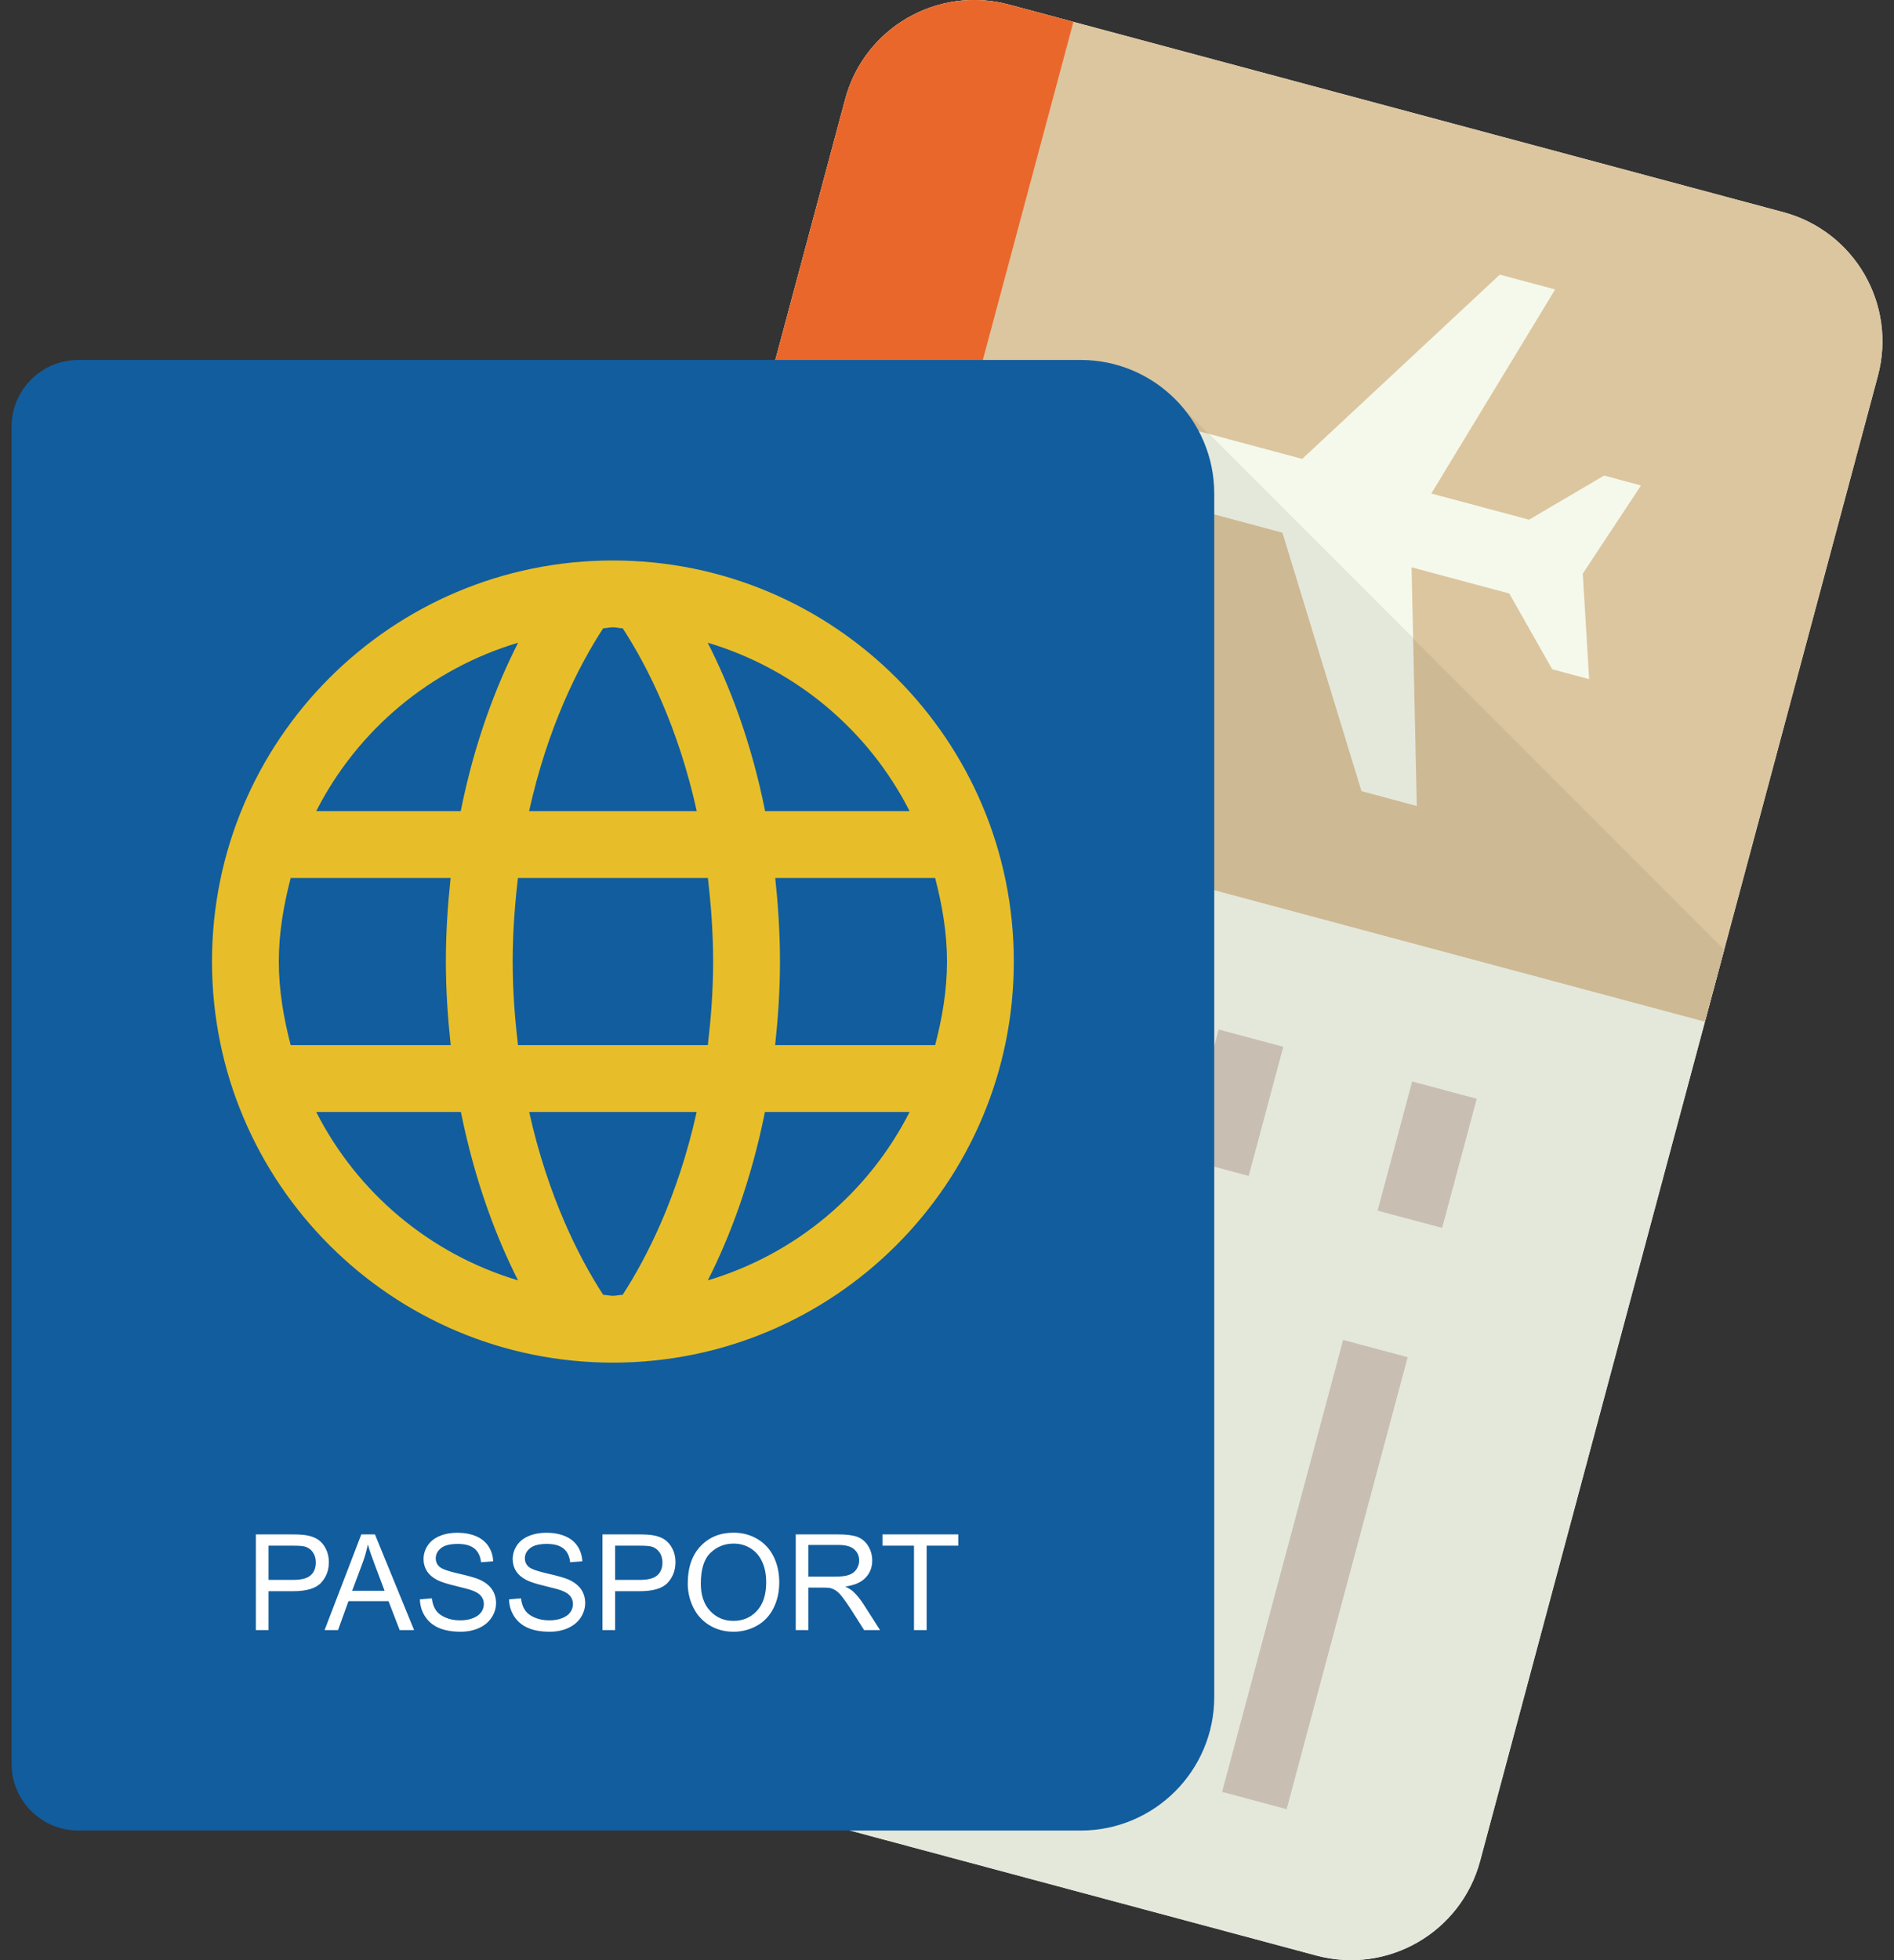 <svg width="58" height="60" viewBox="0 0 58 60" fill="none" xmlns="http://www.w3.org/2000/svg">
<rect x="0" y="0" width="58" height="60" fill="#333333" stroke="none"/>
<path d="M54.612 6.495C56.795 7.08 58.091 9.324 57.506 11.508L45.325 56.966C44.74 59.149 42.496 60.445 40.313 59.859L16.596 53.504C14.413 52.919 13.117 50.675 13.702 48.492L25.883 3.034C26.467 0.851 28.711 -0.445 30.895 0.14L54.612 6.495Z" fill="#F5F9EC"/>
<path d="M36.256 12.526H23.339L13.702 48.492C13.117 50.675 14.413 52.919 16.596 53.504L40.313 59.859C42.496 60.444 44.74 59.149 45.325 56.966L52.8 29.07L36.256 12.526Z" fill="#E4E8DB"/>
<path d="M54.612 6.495C56.795 7.08 58.091 9.324 57.506 11.508L52.21 31.272L20.587 22.799L25.883 3.034C26.468 0.851 28.712 -0.445 30.895 0.141L54.612 6.495Z" fill="#DCC69F"/>
<path d="M31.245 38.363L27.538 52.197L25.562 51.668L29.269 37.833L31.245 38.363Z" fill="#C8BEB2"/>
<path d="M33.364 30.459L32.305 34.412L30.329 33.883L31.388 29.93L33.364 30.459Z" fill="#C8BEB2"/>
<path d="M39.298 32.042L38.239 35.995L36.262 35.465L37.321 31.513L39.298 32.042Z" fill="#C8BEB2"/>
<path d="M45.222 33.633L44.163 37.586L42.186 37.057L43.245 33.104L45.222 33.633Z" fill="#C8BEB2"/>
<path d="M37.17 39.953L33.463 53.788L31.487 53.258L35.194 39.423L37.17 39.953Z" fill="#C8BEB2"/>
<path d="M43.107 41.544L39.401 55.379L37.424 54.849L41.131 41.015L43.107 41.544Z" fill="#C8BEB2"/>
<path d="M47.623 8.86L45.929 8.406L39.878 14.047L36.208 13.064C35.078 12.761 33.798 13.023 33.646 13.588C33.495 14.152 34.473 15.02 35.602 15.322L39.273 16.306L41.692 24.217L43.386 24.671L43.226 17.365L46.219 18.167L47.534 20.486L48.664 20.789L48.469 17.559L50.252 14.86L49.123 14.557L46.824 15.908L43.831 15.106L47.623 8.86Z" fill="#F5F9EC"/>
<path d="M20.587 22.799L52.21 31.272L52.8 29.07L36.256 12.526H23.339L20.587 22.799Z" fill="#CDB994"/>
<path d="M36.208 13.064C35.078 12.761 33.797 13.023 33.646 13.588C33.495 14.152 34.473 15.02 35.603 15.322C35.908 15.405 37.687 15.881 39.272 16.306L41.692 24.217L43.386 24.671L43.274 19.544L37.008 13.278L36.208 13.064Z" fill="#E4E8DB"/>
<path d="M32.871 0.67L18.572 54.034L16.596 53.505C14.413 52.919 13.117 50.675 13.702 48.492L25.883 3.034C26.468 0.851 28.712 -0.445 30.895 0.14L32.871 0.67Z" fill="#EA672C"/>
<path d="M37.184 51.941C37.184 54.201 35.352 56.033 33.092 56.033H2.4C1.27 56.033 0.354 55.117 0.354 53.987V13.064C0.354 11.934 1.27 11.018 2.4 11.018H33.092C35.352 11.018 37.184 12.85 37.184 15.11V51.941Z" fill="#125D9D"/>
<path d="M18.769 17.156C11.989 17.156 6.492 22.653 6.492 29.433C6.492 36.213 11.989 41.71 18.769 41.71C25.549 41.71 31.046 36.213 31.046 29.433C31.046 22.653 25.55 17.156 18.769 17.156ZM27.855 24.829H23.43C23.007 22.709 22.346 20.995 21.672 19.673C24.375 20.48 26.595 22.354 27.855 24.829ZM21.838 29.433C21.838 30.346 21.77 31.185 21.676 31.991H15.863C15.768 31.185 15.7 30.346 15.7 29.433C15.7 28.519 15.767 27.68 15.861 26.875H21.678C21.771 27.68 21.838 28.519 21.838 29.433ZM16.202 24.829C16.77 22.265 17.707 20.402 18.471 19.232C18.572 19.229 18.667 19.202 18.769 19.202C18.872 19.202 18.967 19.23 19.07 19.233C19.838 20.411 20.771 22.274 21.337 24.829H16.202ZM15.867 19.673C15.194 20.992 14.533 22.708 14.109 24.829H9.683C10.311 23.596 11.183 22.502 12.245 21.616C13.309 20.73 14.54 20.069 15.867 19.673ZM8.902 26.875H13.799C13.713 27.686 13.654 28.528 13.654 29.433C13.654 30.338 13.715 31.18 13.802 31.991H8.901C8.688 31.168 8.538 30.321 8.538 29.433C8.538 28.545 8.688 27.698 8.902 26.875ZM9.683 34.037H14.114C14.542 36.162 15.204 37.891 15.864 39.192C13.162 38.385 10.943 36.511 9.683 34.037ZM18.471 39.634C17.738 38.506 16.783 36.638 16.205 34.037H21.334C20.756 36.636 19.802 38.503 19.067 39.634C18.966 39.637 18.871 39.664 18.769 39.664C18.668 39.664 18.573 39.637 18.471 39.634ZM21.676 39.192C22.337 37.889 22.998 36.162 23.425 34.037H27.855C26.595 36.511 24.377 38.385 21.676 39.192ZM28.637 31.991H23.737C23.824 31.18 23.885 30.338 23.885 29.433C23.885 28.528 23.826 27.686 23.74 26.875H28.637C28.851 27.698 29 28.545 29 29.433C29 30.321 28.851 31.169 28.637 31.991Z" fill="#E7BE29"/>
<path d="M7.835 49.897V46.968H8.94C9.135 46.968 9.283 46.977 9.386 46.995C9.529 47.02 9.65 47.065 9.747 47.132C9.844 47.2 9.923 47.294 9.982 47.415C10.041 47.536 10.071 47.67 10.071 47.815C10.071 48.064 9.992 48.275 9.833 48.447C9.675 48.62 9.388 48.706 8.974 48.706H8.223V49.897H7.835ZM8.223 48.36H8.98C9.23 48.36 9.408 48.314 9.513 48.22C9.619 48.127 9.671 47.996 9.671 47.827C9.671 47.704 9.64 47.599 9.578 47.512C9.52 47.427 9.433 47.366 9.334 47.339C9.268 47.322 9.148 47.313 8.972 47.313H8.223V48.36ZM9.939 49.897L11.064 46.968H11.482L12.681 49.897H12.239L11.897 49.01H10.672L10.351 49.897H9.939ZM10.784 48.694H11.777L11.472 47.883C11.378 47.636 11.309 47.434 11.264 47.275C11.226 47.465 11.173 47.652 11.106 47.834L10.784 48.694ZM12.858 48.956L13.224 48.924C13.241 49.07 13.282 49.19 13.345 49.284C13.408 49.378 13.506 49.454 13.64 49.512C13.773 49.57 13.923 49.599 14.089 49.599C14.237 49.599 14.368 49.577 14.481 49.533C14.594 49.489 14.678 49.429 14.734 49.352C14.788 49.28 14.817 49.192 14.817 49.101C14.817 49.009 14.79 48.929 14.737 48.861C14.684 48.792 14.596 48.734 14.473 48.688C14.394 48.657 14.22 48.609 13.951 48.545C13.682 48.48 13.494 48.419 13.386 48.362C13.246 48.289 13.142 48.198 13.073 48.089C13.005 47.981 12.97 47.859 12.97 47.724C12.97 47.577 13.012 47.438 13.096 47.31C13.18 47.181 13.303 47.084 13.464 47.017C13.625 46.95 13.804 46.917 14.001 46.917C14.219 46.917 14.41 46.952 14.576 47.022C14.742 47.092 14.869 47.195 14.958 47.331C15.048 47.467 15.096 47.621 15.102 47.792L14.731 47.82C14.711 47.635 14.643 47.495 14.528 47.401C14.413 47.306 14.242 47.259 14.017 47.259C13.783 47.259 13.612 47.302 13.505 47.388C13.398 47.474 13.344 47.577 13.344 47.699C13.344 47.804 13.382 47.89 13.458 47.958C13.532 48.026 13.727 48.096 14.042 48.167C14.357 48.239 14.573 48.301 14.691 48.354C14.861 48.433 14.987 48.532 15.068 48.653C15.149 48.773 15.19 48.912 15.19 49.069C15.19 49.225 15.146 49.372 15.056 49.51C14.967 49.648 14.839 49.755 14.672 49.832C14.504 49.908 14.316 49.947 14.107 49.947C13.842 49.947 13.62 49.908 13.441 49.831C13.261 49.753 13.121 49.637 13.019 49.482C12.917 49.327 12.864 49.151 12.858 48.956ZM15.588 48.956L15.954 48.924C15.971 49.07 16.011 49.19 16.075 49.284C16.138 49.378 16.236 49.454 16.369 49.512C16.503 49.57 16.652 49.599 16.819 49.599C16.967 49.599 17.097 49.577 17.211 49.533C17.324 49.489 17.408 49.429 17.463 49.352C17.517 49.28 17.546 49.192 17.546 49.101C17.546 49.009 17.52 48.929 17.466 48.861C17.413 48.792 17.325 48.734 17.203 48.688C17.124 48.657 16.95 48.609 16.681 48.545C16.412 48.48 16.224 48.419 16.116 48.362C15.976 48.289 15.871 48.198 15.803 48.089C15.734 47.981 15.7 47.859 15.7 47.724C15.7 47.577 15.742 47.438 15.826 47.31C15.91 47.181 16.032 47.084 16.193 47.017C16.355 46.95 16.534 46.917 16.731 46.917C16.948 46.917 17.14 46.952 17.305 47.022C17.471 47.092 17.599 47.195 17.688 47.331C17.777 47.467 17.825 47.621 17.832 47.792L17.46 47.82C17.44 47.635 17.373 47.495 17.257 47.401C17.142 47.306 16.972 47.259 16.747 47.259C16.512 47.259 16.342 47.302 16.234 47.388C16.127 47.474 16.073 47.577 16.073 47.699C16.073 47.804 16.111 47.89 16.187 47.958C16.262 48.026 16.457 48.096 16.772 48.167C17.087 48.239 17.303 48.301 17.42 48.354C17.591 48.433 17.716 48.532 17.798 48.653C17.879 48.773 17.92 48.912 17.92 49.069C17.92 49.225 17.875 49.372 17.786 49.51C17.697 49.648 17.568 49.755 17.401 49.832C17.234 49.908 17.046 49.947 16.837 49.947C16.572 49.947 16.349 49.908 16.17 49.831C15.991 49.753 15.851 49.637 15.749 49.482C15.647 49.327 15.593 49.151 15.588 48.956ZM18.45 49.897V46.968H19.555C19.749 46.968 19.898 46.977 20 46.995C20.144 47.02 20.264 47.065 20.362 47.132C20.459 47.2 20.537 47.294 20.596 47.415C20.656 47.536 20.685 47.67 20.685 47.815C20.685 48.064 20.606 48.275 20.448 48.447C20.289 48.62 20.003 48.706 19.588 48.706H18.837V49.897H18.45ZM18.837 48.36H19.594C19.845 48.36 20.023 48.314 20.128 48.22C20.233 48.127 20.286 47.996 20.286 47.827C20.286 47.704 20.255 47.599 20.193 47.512C20.134 47.427 20.047 47.366 19.948 47.339C19.883 47.322 19.762 47.313 19.586 47.313H18.837V48.36ZM21.061 48.47C21.061 47.984 21.192 47.603 21.453 47.328C21.714 47.053 22.051 46.915 22.464 46.915C22.734 46.915 22.978 46.98 23.195 47.109C23.412 47.238 23.578 47.419 23.692 47.65C23.806 47.881 23.863 48.143 23.863 48.436C23.863 48.733 23.803 48.999 23.683 49.233C23.563 49.468 23.393 49.645 23.173 49.766C22.956 49.886 22.711 49.948 22.462 49.947C22.186 49.947 21.94 49.88 21.723 49.747C21.509 49.617 21.337 49.427 21.229 49.201C21.118 48.974 21.06 48.723 21.061 48.47ZM21.461 48.476C21.461 48.829 21.556 49.107 21.746 49.31C21.935 49.513 22.174 49.615 22.46 49.615C22.752 49.615 22.992 49.512 23.18 49.307C23.369 49.102 23.463 48.811 23.463 48.434C23.463 48.196 23.423 47.987 23.342 47.81C23.262 47.632 23.144 47.494 22.988 47.396C22.833 47.298 22.659 47.249 22.466 47.249C22.192 47.249 21.955 47.343 21.758 47.532C21.56 47.72 21.461 48.035 21.461 48.476ZM24.368 49.897V46.968H25.667C25.928 46.968 26.127 46.994 26.262 47.046C26.398 47.099 26.507 47.192 26.588 47.325C26.669 47.458 26.711 47.611 26.71 47.767C26.71 47.975 26.643 48.15 26.508 48.292C26.374 48.435 26.166 48.525 25.885 48.564C25.987 48.613 26.065 48.662 26.119 48.71C26.232 48.814 26.339 48.944 26.44 49.1L26.95 49.897H26.462L26.075 49.287C25.961 49.111 25.868 48.977 25.795 48.884C25.721 48.791 25.656 48.725 25.598 48.688C25.544 48.652 25.484 48.626 25.421 48.61C25.377 48.601 25.305 48.596 25.205 48.596H24.756V49.897H24.368V49.897ZM24.756 48.26H25.589C25.766 48.26 25.905 48.242 26.005 48.205C26.105 48.169 26.18 48.11 26.232 48.029C26.284 47.949 26.31 47.861 26.31 47.767C26.31 47.628 26.26 47.514 26.159 47.425C26.059 47.336 25.9 47.291 25.683 47.291H24.756L24.756 48.26ZM27.989 49.897V47.313H27.024V46.968H29.346V47.313H28.377V49.897H27.989Z" fill="white"/>
</svg>
